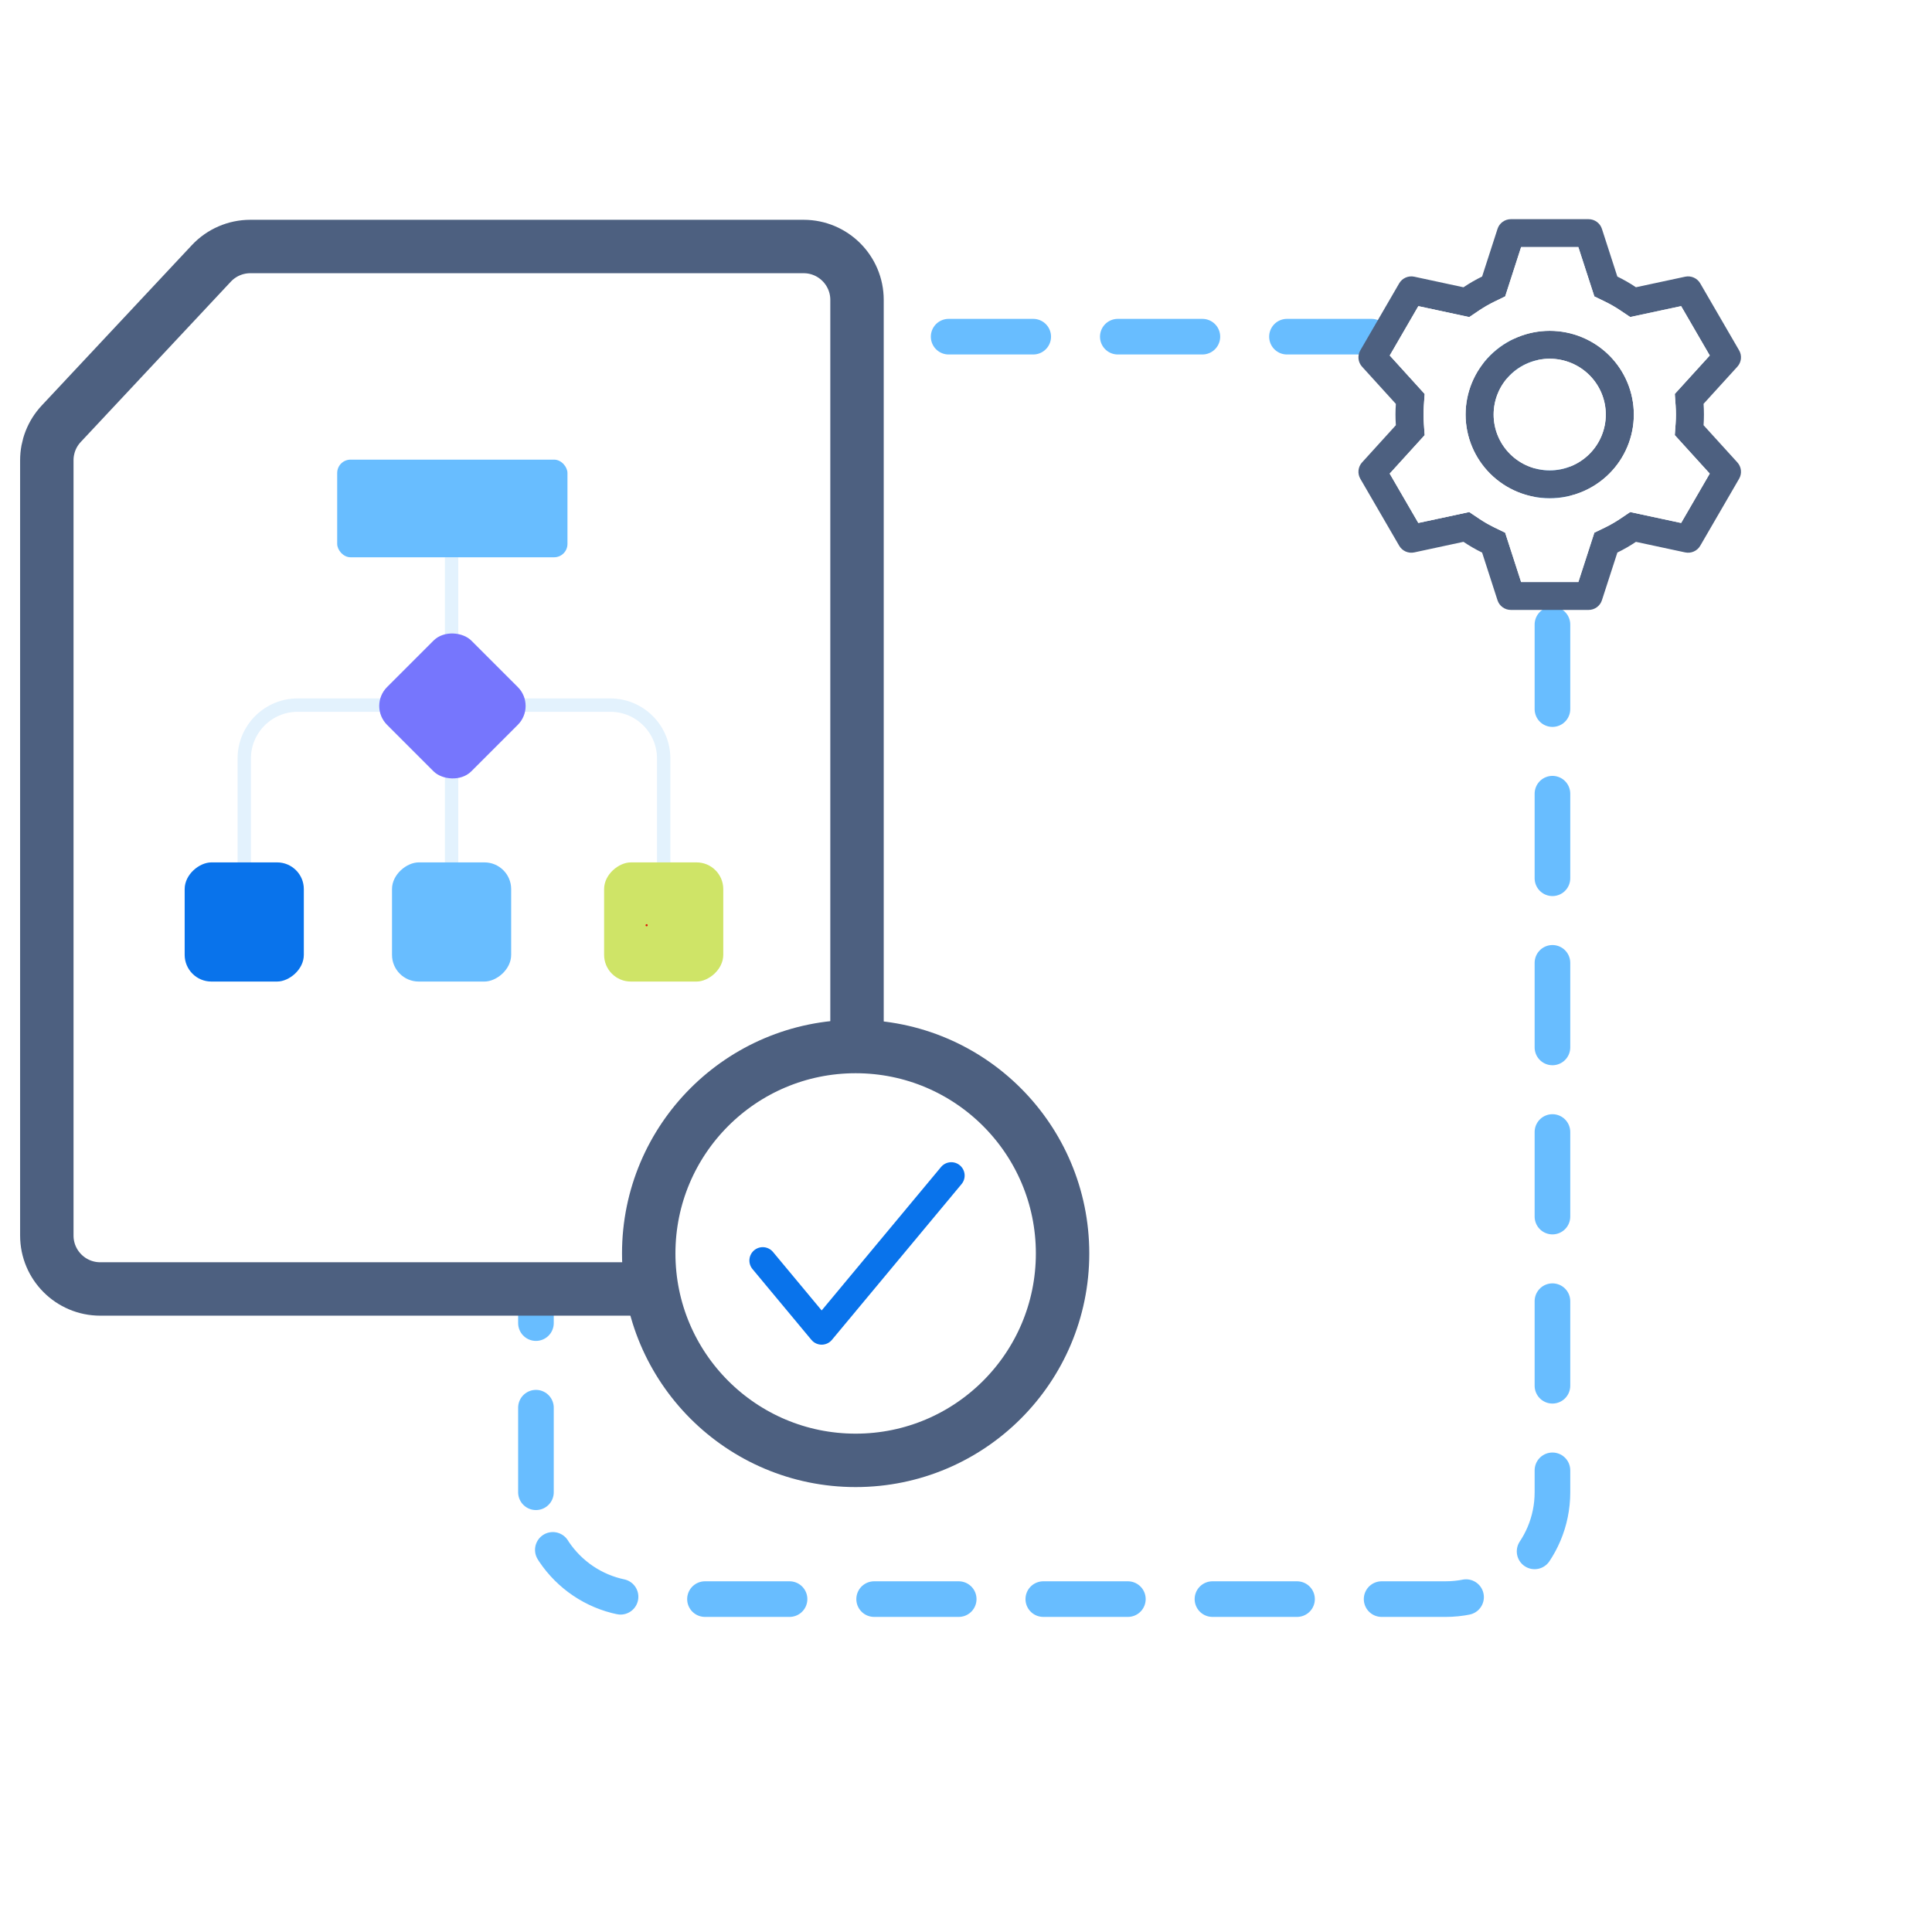 <svg width="868" height="868" viewBox="0 0 868 868" fill="none" xmlns="http://www.w3.org/2000/svg">
<rect width="868" height="868" fill="white"/>
<path d="M240.786 670.438V199.259C240.786 172.75 262.276 151.259 288.786 151.259H649.475C675.985 151.259 697.475 172.75 697.475 199.259V670.438C697.475 696.948 675.985 718.438 649.475 718.438H288.786C262.276 718.438 240.786 696.948 240.786 670.438Z" stroke="#68BDFF" stroke-width="16" stroke-linecap="round" stroke-linejoin="round" stroke-dasharray="38 38"/>
<mask id="path-2-inside-1_114_370" fill="white">
<rect x="544.632" y="348.913" width="303.232" height="109.262" rx="12"/>
</mask>
<rect x="544.632" y="348.913" width="303.232" height="109.262" rx="12" fill="#0973EB" stroke="#4D6080" stroke-width="48" mask="url(#path-2-inside-1_114_370)"/>
<mask id="path-3-inside-2_114_370" fill="white">
<rect x="544.632" y="504.825" width="303.232" height="109.262" rx="12"/>
</mask>
<rect x="544.632" y="504.825" width="303.232" height="109.262" rx="12" fill="#68BDFF" stroke="#4D6080" stroke-width="48" mask="url(#path-3-inside-2_114_370)"/>
<mask id="path-4-inside-3_114_370" fill="white">
<rect x="544.632" y="660.738" width="303.232" height="109.262" rx="12"/>
</mask>
<rect x="544.632" y="660.738" width="303.232" height="109.262" rx="12" fill="#CFE467" stroke="#4D6080" stroke-width="48" mask="url(#path-4-inside-3_114_370)"/>
<path d="M21.035 555.099V206.777C21.035 200.686 23.351 194.822 27.515 190.375L94.948 118.344C99.486 113.497 105.828 110.747 112.468 110.747H361.036C374.291 110.747 385.036 121.492 385.036 134.747V555.099C385.036 568.353 374.291 579.099 361.036 579.099H45.035C31.78 579.099 21.035 568.353 21.035 555.099Z" fill="white" stroke="#4D6080" stroke-width="24"/>
<circle cx="384.422" cy="563.14" r="92.965" fill="white" stroke="#4D6080" stroke-width="24"/>
<path d="M427.39 528.15L369.153 598.127L342.682 566.319" stroke="#0973EB" stroke-width="12" stroke-linecap="round" stroke-linejoin="round"/>
<path d="M202.885 348.907V388.523" stroke="#E3F2FD" stroke-width="6" stroke-linejoin="round"/>
<path d="M202.885 250.402V309.291" stroke="#E3F2FD" stroke-width="6" stroke-linejoin="round"/>
<path d="M235.006 316.786H274.177C287.432 316.786 298.177 327.531 298.177 340.786V388.523" stroke="#E3F2FD" stroke-width="6"/>
<path d="M172.906 316.786H133.734C120.48 316.786 109.734 327.531 109.734 340.786V388.523" stroke="#E3F2FD" stroke-width="6"/>
<rect x="151.492" y="206.504" width="103.454" height="43.87" rx="6" fill="#68BDFF"/>
<rect x="167.065" y="225.492" width="71.751" height="6.548" rx="3.274" fill="#68BDFF"/>
<rect x="165.411" y="317.166" width="53.535" height="53.535" rx="12" transform="rotate(-45 165.411 317.166)" fill="#7676FD"/>
<rect x="82.967" y="440.987" width="53.535" height="53.535" rx="12" transform="rotate(-90 82.967 440.987)" fill="#0973EB"/>
<rect x="176.118" y="440.987" width="53.535" height="53.535" rx="12" transform="rotate(-90 176.118 440.987)" fill="#68BDFF"/>
<rect x="271.41" y="440.987" width="53.535" height="53.535" rx="12" transform="rotate(-90 271.41 440.987)" fill="#CFE467"/>
<path d="M290.511 415.207C290.821 415.207 291.05 415.498 290.976 415.799C290.858 416.284 290.171 416.289 290.046 415.806C289.968 415.502 290.197 415.207 290.511 415.207Z" fill="#DE1306"/>
<path d="M713.707 98.47C715.041 98.47 716.34 98.892 717.417 99.674C718.495 100.456 719.295 101.558 719.704 102.821L726.632 124.252C729.542 125.669 732.326 127.261 734.984 129.054L757.104 124.314C758.409 124.037 759.768 124.179 760.986 124.72C762.203 125.261 763.218 126.173 763.882 127.324L781.341 157.407C782.008 158.557 782.29 159.889 782.148 161.21C782.005 162.53 781.445 163.772 780.548 164.755L765.368 181.433C765.589 184.631 765.589 187.84 765.368 191.038L780.548 207.741C781.445 208.724 782.005 209.966 782.148 211.286C782.29 212.607 782.008 213.938 781.341 215.089L763.882 245.184C763.216 246.333 762.201 247.242 760.983 247.781C759.765 248.319 758.407 248.46 757.104 248.181L734.984 243.441C732.338 245.222 729.542 246.827 726.645 248.244L719.704 269.674C719.295 270.938 718.495 272.04 717.417 272.822C716.34 273.604 715.041 274.025 713.707 274.026H678.788C677.455 274.025 676.155 273.604 675.078 272.822C674 272.04 673.2 270.938 672.792 269.674L665.876 248.256C662.974 246.844 660.175 245.231 657.499 243.429L635.391 248.181C634.087 248.458 632.728 248.316 631.51 247.776C630.292 247.235 629.278 246.323 628.614 245.172L611.154 215.089C610.487 213.938 610.205 212.607 610.348 211.286C610.49 209.966 611.051 208.724 611.948 207.741L627.127 191.038C626.907 187.848 626.907 184.647 627.127 181.458L611.948 164.755C611.051 163.772 610.49 162.53 610.348 161.21C610.205 159.889 610.487 158.557 611.154 157.407L628.614 127.311C629.28 126.162 630.294 125.253 631.512 124.715C632.73 124.176 634.088 124.036 635.391 124.314L657.499 129.067C660.169 127.274 662.966 125.656 665.876 124.239L672.804 102.821C673.211 101.562 674.008 100.462 675.08 99.681C676.153 98.899 677.446 98.476 678.775 98.47H713.695H713.707ZM709.097 111.01H683.399L676.243 133.167L671.419 135.512C669.047 136.668 666.757 137.983 664.566 139.45L660.107 142.459L637.23 137.544L624.381 159.714L640.064 176.994L639.687 182.31C639.506 184.932 639.506 187.563 639.687 190.185L640.064 195.502L624.356 212.782L637.218 234.952L660.094 230.049L664.553 233.046C666.745 234.512 669.034 235.828 671.406 236.983L676.231 239.328L683.399 261.486H709.122L716.302 239.316L721.114 236.983C723.484 235.831 725.769 234.515 727.955 233.046L732.401 230.049L755.29 234.952L768.139 212.782L752.443 195.502L752.821 190.185C753.003 187.559 753.003 184.924 752.821 182.298L752.443 176.981L768.152 159.714L755.29 137.544L732.401 142.434L727.955 139.45C725.769 137.98 723.484 136.665 721.114 135.512L716.302 133.18L709.109 111.01H709.097ZM696.248 148.629C706.271 148.629 715.883 152.592 722.97 159.647C730.057 166.702 734.039 176.271 734.039 186.248C734.039 196.225 730.057 205.794 722.97 212.849C715.883 219.903 706.271 223.867 696.248 223.867C686.225 223.867 676.612 219.903 669.525 212.849C662.438 205.794 658.456 196.225 658.456 186.248C658.456 176.271 662.438 166.702 669.525 159.647C676.612 152.592 686.225 148.629 696.248 148.629ZM696.248 161.169C689.566 161.169 683.157 163.811 678.433 168.514C673.708 173.217 671.053 179.596 671.053 186.248C671.053 192.899 673.708 199.278 678.433 203.982C683.157 208.685 689.566 211.327 696.248 211.327C702.93 211.327 709.338 208.685 714.063 203.982C718.788 199.278 721.442 192.899 721.442 186.248C721.442 179.596 718.788 173.217 714.063 168.514C709.338 163.811 702.93 161.169 696.248 161.169Z" fill="#4D6080"/>
<path fill-rule="evenodd" clip-rule="evenodd" d="M709.097 111.01H683.399L676.243 133.167L671.419 135.512C669.047 136.668 666.757 137.983 664.566 139.45L660.107 142.459L637.23 137.544L624.381 159.714L640.064 176.994L639.687 182.31C639.506 184.932 639.506 187.563 639.687 190.185L640.064 195.502L624.356 212.782L637.218 234.952L660.094 230.049L664.553 233.046C666.745 234.512 669.034 235.828 671.406 236.983L676.231 239.328L683.399 261.486H709.122L716.302 239.316L721.114 236.983C723.484 235.831 725.769 234.515 727.955 233.046L732.401 230.049L755.29 234.952L768.139 212.782L752.443 195.502L752.821 190.185C753.003 187.559 753.003 184.924 752.821 182.298L752.443 176.981L768.152 159.714L755.29 137.544L732.401 142.434L727.955 139.45C725.769 137.98 723.484 136.665 721.114 135.512L716.302 133.18L709.109 111.01H709.097ZM722.97 159.647C715.883 152.592 706.271 148.629 696.248 148.629C686.225 148.629 676.612 152.592 669.525 159.647C662.438 166.702 658.456 176.271 658.456 186.248C658.456 196.225 662.438 205.794 669.525 212.849C676.612 219.903 686.225 223.867 696.248 223.867C706.271 223.867 715.883 219.903 722.97 212.849C730.057 205.794 734.039 196.225 734.039 186.248C734.039 176.271 730.057 166.702 722.97 159.647Z" fill="white"/>
<path d="M696.248 161.169C689.566 161.169 683.157 163.811 678.433 168.514C673.708 173.217 671.053 179.596 671.053 186.248C671.053 192.899 673.708 199.278 678.433 203.982C683.157 208.685 689.566 211.327 696.248 211.327C702.93 211.327 709.338 208.685 714.063 203.982C718.788 199.278 721.442 192.899 721.442 186.248C721.442 179.596 718.788 173.217 714.063 168.514C709.338 163.811 702.93 161.169 696.248 161.169Z" fill="white"/>
</svg>
